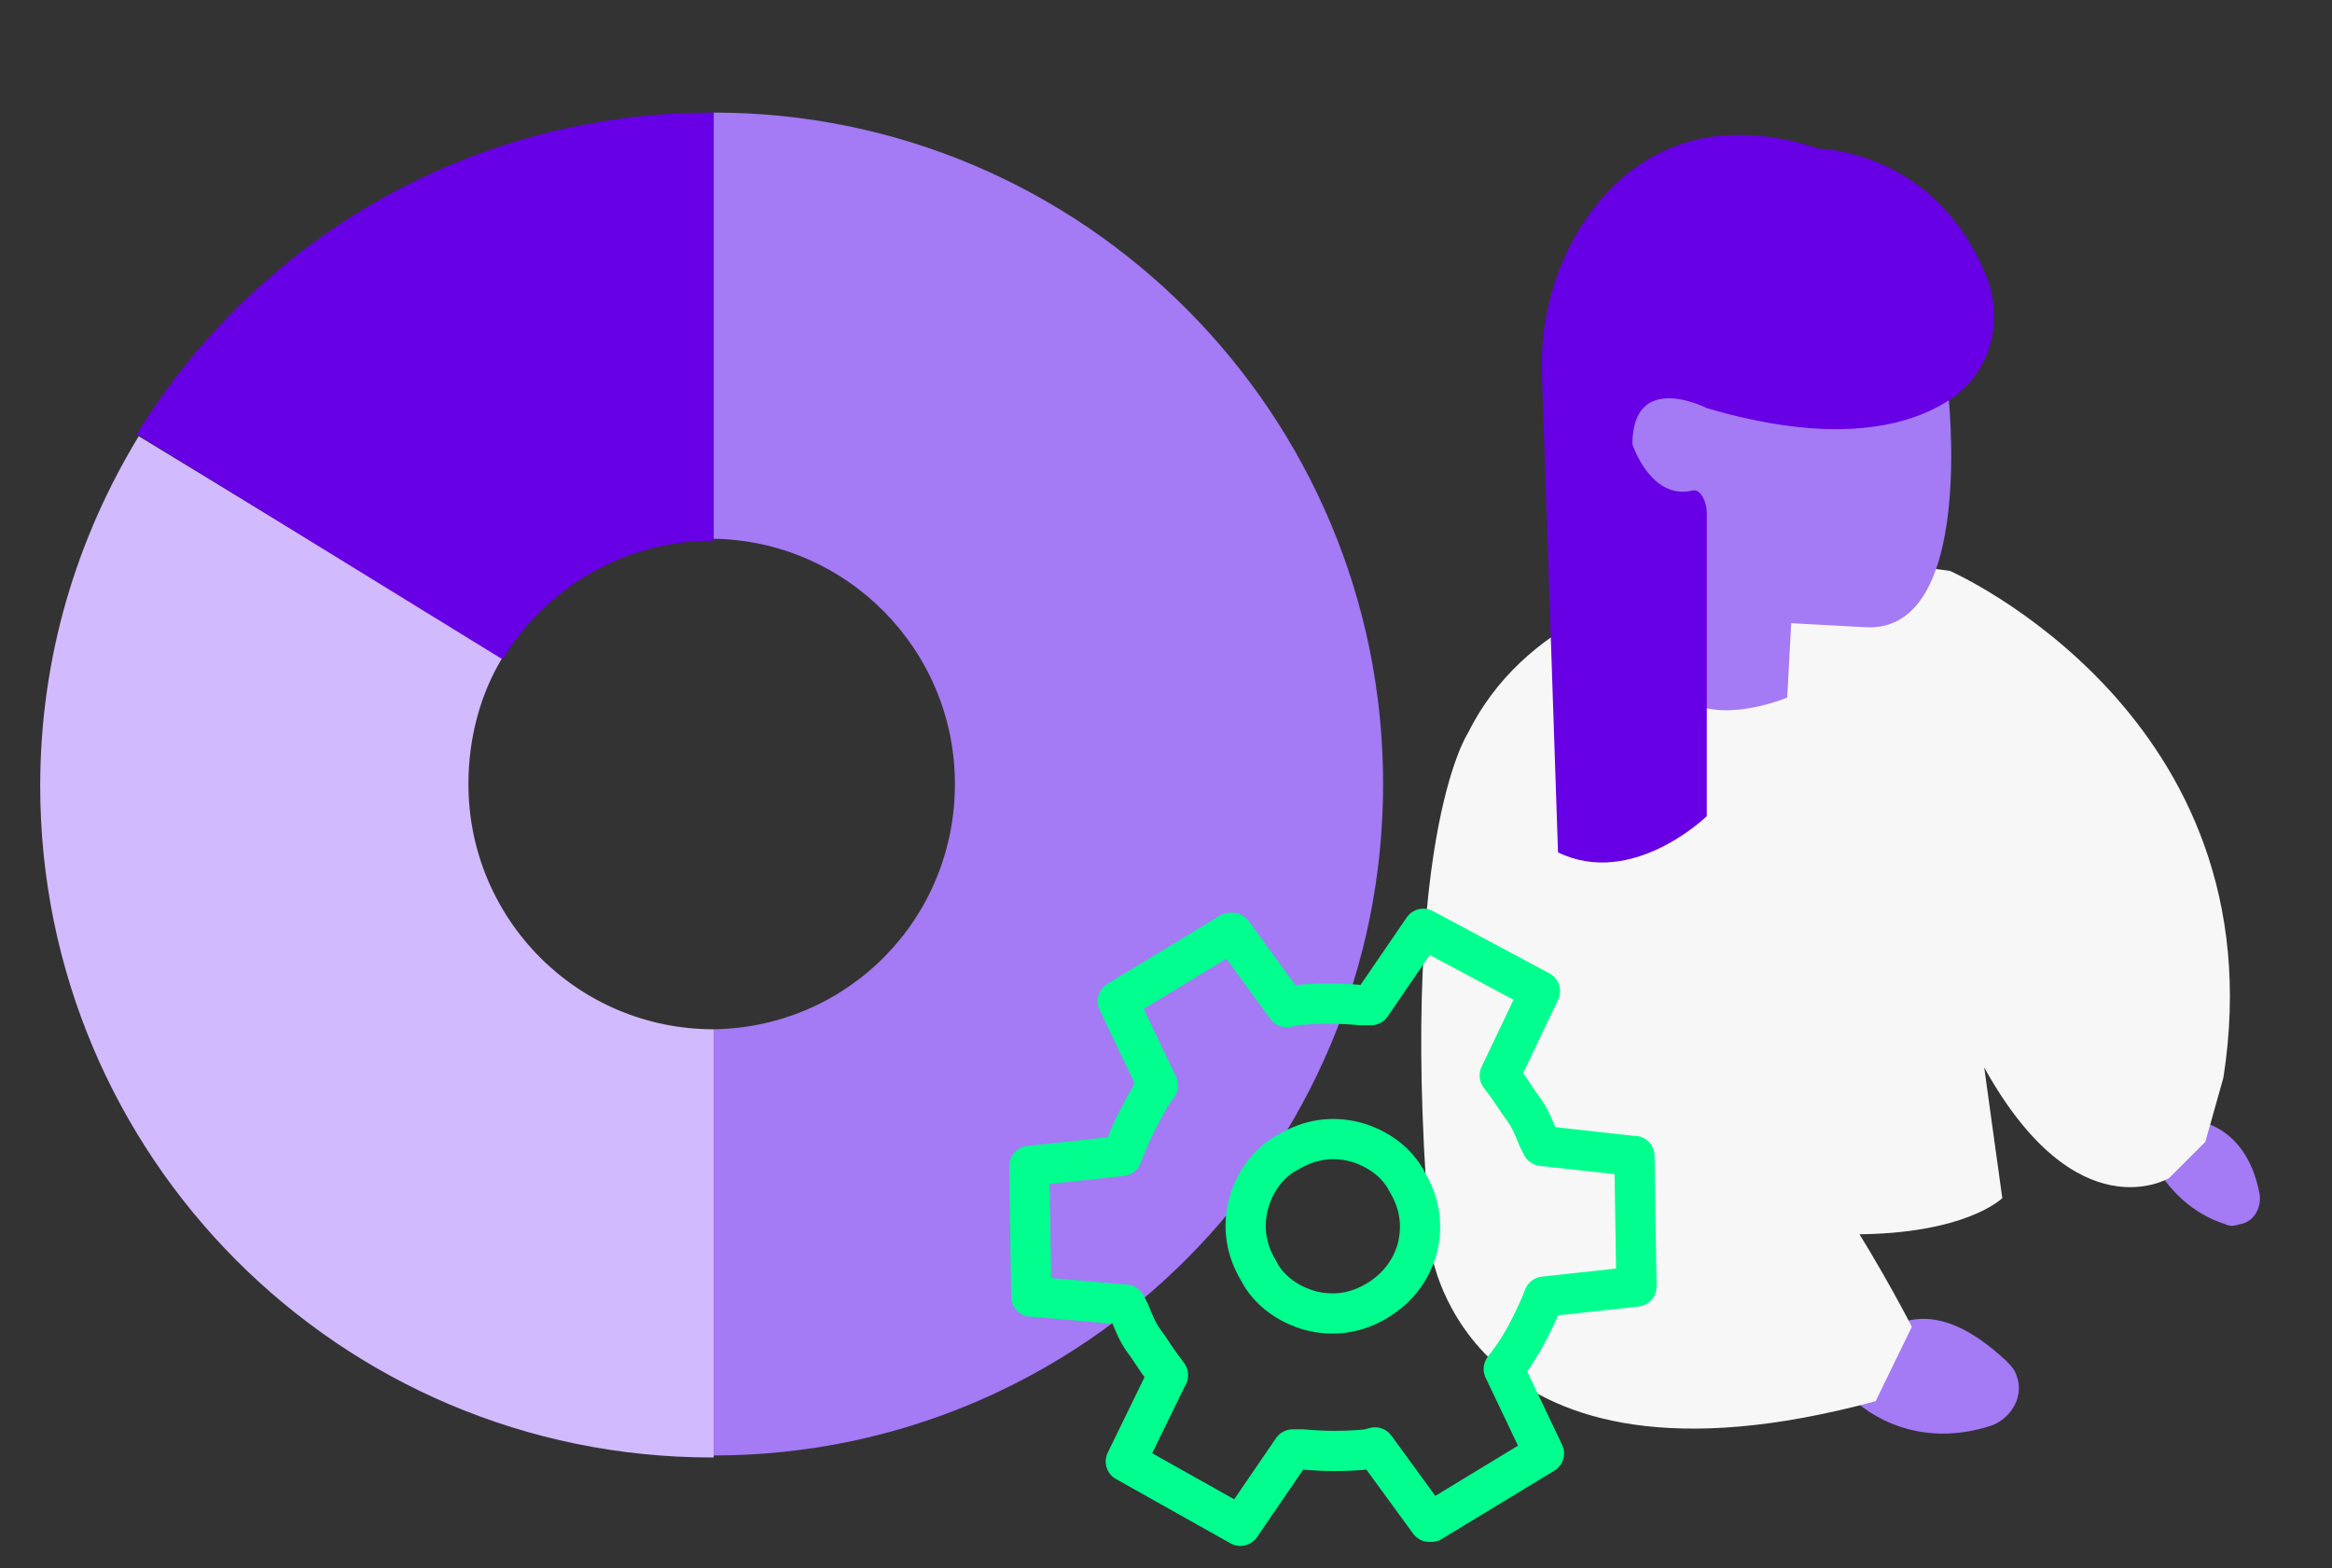 <?xml version="1.0" encoding="utf-8"?>
<!-- Generator: Adobe Illustrator 27.7.0, SVG Export Plug-In . SVG Version: 6.00 Build 0)  -->
<svg version="1.1" xmlns="http://www.w3.org/2000/svg" xmlns:xlink="http://www.w3.org/1999/xlink" x="0px" y="0px"
	 viewBox="0 0 116 78" style="enable-background:new 0 0 116 78;" xml:space="preserve">
<rect x="0" y="0" width="116" height="78" fill="#333333" stroke="none"/>
<style type="text/css">
	.st0{fill:#6700E4;}
	.st1{opacity:0.25;}
	.st2{fill:#FFFFFF;}
	.st3{fill:none;stroke:#D2BAFF;stroke-width:3.232;stroke-linecap:round;stroke-miterlimit:10;}
	.st4{fill:none;stroke:#00FF8E;stroke-width:3.232;stroke-linecap:round;stroke-miterlimit:10;}
	.st5{fill:none;stroke:#6700E4;stroke-width:3.232;stroke-linecap:round;stroke-miterlimit:10;}
	.st6{fill:#6700E4;stroke:#6700E4;stroke-width:2.155;stroke-linecap:round;stroke-linejoin:round;stroke-miterlimit:10;}
	.st7{fill:none;stroke:#A47AF5;stroke-width:2.155;stroke-linecap:round;stroke-miterlimit:10;}
	.st8{fill:none;stroke:#D2BAFF;stroke-width:2.155;stroke-linecap:round;stroke-miterlimit:10;}
	.st9{fill:#F7F7F7;}
	.st10{fill:none;stroke:#A47AF5;stroke-width:3;stroke-linecap:round;stroke-miterlimit:10;}
	.st11{fill:none;stroke:#D2BAFF;stroke-linecap:round;stroke-miterlimit:10;}
	.st12{fill:none;stroke:#00FF8E;stroke-linecap:round;stroke-linejoin:round;stroke-miterlimit:10;}
	.st13{fill:none;stroke:#6700E4;stroke-width:3;stroke-linecap:round;stroke-miterlimit:10;}
	.st14{fill:none;stroke:#00FF8E;stroke-width:3;stroke-miterlimit:10;}
	.st15{fill:none;stroke:#00FF8E;stroke-miterlimit:10;}
	.st16{fill:none;stroke:#00FF8E;stroke-width:5;stroke-linecap:round;stroke-miterlimit:10;}
	.st17{fill:none;stroke:#D2BAFF;stroke-width:3;stroke-linecap:round;stroke-miterlimit:10;}
	.st18{fill:none;stroke:#00FF8E;stroke-width:3;stroke-linecap:round;stroke-miterlimit:10;}
	.st19{fill:#F7F7F7;stroke:#F7F7F7;stroke-width:2.069;stroke-linecap:round;stroke-linejoin:round;stroke-miterlimit:10;}
	.st20{fill:#A47AF5;}
	.st21{fill:#D2BAFF;stroke:#D2BAFF;stroke-width:1.034;stroke-miterlimit:10;}
	.st22{fill:#D2BAFF;}
	.st23{fill:none;stroke:#6700E4;stroke-width:3.103;stroke-linecap:round;stroke-miterlimit:10;}
	.st24{fill:none;stroke:#00FF8E;stroke-width:2;stroke-linecap:round;stroke-miterlimit:10;}
	.st25{fill:none;stroke:#00FF8E;stroke-width:2;stroke-linecap:round;stroke-linejoin:round;stroke-miterlimit:10;}
	.st26{fill:#D2BAFF;stroke:#D2BAFF;stroke-width:2.069;stroke-linecap:round;stroke-linejoin:round;stroke-miterlimit:10;}
	.st27{fill:none;stroke:#6700E4;stroke-width:2;stroke-linecap:round;stroke-miterlimit:10;}
	.st28{fill:none;stroke:#6700E4;stroke-width:2;stroke-linecap:round;stroke-linejoin:round;stroke-miterlimit:10;}
	.st29{fill:#6700E4;stroke:#6700E4;stroke-width:3.146;stroke-linecap:round;stroke-linejoin:round;stroke-miterlimit:10;}
	.st30{fill:#D2BAFF;stroke:#D2BAFF;stroke-miterlimit:10;}
	.st31{fill:none;stroke:#D2BAFF;stroke-width:9;stroke-linecap:round;stroke-linejoin:round;stroke-miterlimit:10;}
	.st32{fill:none;stroke:#430099;stroke-width:9;stroke-linecap:round;stroke-miterlimit:10;}
	.st33{fill:none;stroke:#6700E4;stroke-width:9;stroke-linecap:round;stroke-miterlimit:10;}
	.st34{fill:none;stroke:#A47AF5;stroke-width:9;stroke-linecap:round;stroke-linejoin:round;stroke-miterlimit:10;}
	.st35{fill:none;stroke:#D2BAFF;stroke-width:3.266;stroke-linecap:round;stroke-miterlimit:10;}
	.st36{fill:none;stroke:#6700E4;stroke-width:4;stroke-linecap:round;stroke-miterlimit:10;}
	.st37{fill:#D2BAFF;stroke:#D2BAFF;stroke-width:2.177;stroke-linecap:round;stroke-linejoin:round;stroke-miterlimit:10;}
	.st38{clip-path:url(#SVGID_00000065044449169114070810000010306591280153723297_);}
	.st39{fill:#6700E4;stroke:#6700E4;stroke-width:2.177;stroke-miterlimit:10;}
	.st40{fill:#FFFFFF;stroke:#6700E4;stroke-width:2.177;stroke-miterlimit:10;}
	.st41{fill:#F7F7F7;stroke:#F7F7F7;stroke-width:2.177;stroke-linecap:round;stroke-linejoin:round;stroke-miterlimit:10;}
	.st42{fill:none;stroke:#D2BAFF;stroke-width:2;stroke-linecap:round;stroke-miterlimit:10;}
	.st43{fill:none;stroke:#00FF8E;stroke-width:4;stroke-linecap:round;stroke-miterlimit:10;}
	.st44{fill:none;stroke:#A47AF5;stroke-width:3.266;stroke-linecap:round;stroke-miterlimit:10;}
	.st45{fill:none;stroke:#00FF8E;stroke-width:3;stroke-linecap:round;stroke-linejoin:round;stroke-miterlimit:10;}
	.st46{fill:#CEA5FA;}
	.st47{fill:#FFFFFF;stroke:#6700E4;stroke-width:2;stroke-linejoin:round;stroke-miterlimit:10;}
	.st48{fill:#430099;}
	.st49{fill:#D2BAFF;stroke:#D2BAFF;stroke-width:2.013;stroke-linecap:round;stroke-linejoin:round;stroke-miterlimit:10;}
	.st50{fill:none;stroke:#F7F7F7;stroke-width:2;stroke-linecap:round;stroke-linejoin:round;stroke-miterlimit:10;}
	.st51{fill:none;stroke:#F7F7F7;stroke-linecap:round;stroke-linejoin:round;stroke-miterlimit:10;}
	.st52{fill:#F7F7F7;stroke:#F7F7F7;stroke-linecap:round;stroke-linejoin:round;stroke-miterlimit:10;}
	.st53{fill:none;stroke:#A47AF5;stroke-linecap:round;stroke-linejoin:round;stroke-miterlimit:10;}
	.st54{fill:none;stroke:#D2BAFF;stroke-linecap:round;stroke-linejoin:round;stroke-miterlimit:10;}
	.st55{fill:#6700E4;stroke:#6700E4;stroke-width:2;stroke-linecap:round;stroke-linejoin:round;stroke-miterlimit:10;}
	.st56{fill:#00FF8E;}
	.st57{fill:none;stroke:#6700E4;stroke-width:1.006;stroke-linecap:round;stroke-linejoin:round;stroke-miterlimit:10;}
	.st58{fill:none;stroke:#A47AF5;stroke-width:1.006;stroke-linecap:round;stroke-linejoin:round;stroke-miterlimit:10;}
	.st59{fill:#00FF8E;stroke:#00FF8E;stroke-width:0.89;stroke-miterlimit:10;}
	.st60{opacity:0.3;fill:#A47AF5;}
	.st61{fill:none;stroke:#6700E4;stroke-width:2.143;stroke-linecap:round;stroke-linejoin:round;stroke-miterlimit:10;}
	.st62{fill:none;stroke:#6700E4;stroke-width:3.215;stroke-linecap:round;stroke-linejoin:round;stroke-miterlimit:10;}
	.st63{fill:#F5F5F5;stroke:#F5F5F5;stroke-width:2;stroke-linecap:round;stroke-linejoin:round;}
	.st64{fill:none;stroke:#D0B8FF;stroke-width:3;stroke-linecap:round;stroke-miterlimit:10;}
	.st65{fill:#A279F3;stroke:#A279F3;stroke-linecap:round;stroke-linejoin:round;}
	.st66{fill:none;stroke:#D2BAFF;stroke-width:5;stroke-miterlimit:10;}
	.st67{fill:#A47AF5;stroke:#FFFFFF;stroke-width:3;stroke-linecap:round;stroke-linejoin:round;stroke-miterlimit:10;}
	.st68{fill:#6700E4;stroke:#6700E4;stroke-width:0.916;stroke-linecap:round;stroke-miterlimit:10;}
	.st69{fill:none;stroke:#6700E4;stroke-width:5;stroke-linecap:round;stroke-miterlimit:10;}
	.st70{fill:#00FF8E;stroke:#00FF8E;stroke-width:0.5;stroke-miterlimit:10;}
	.st71{fill:#D2BAFF;stroke:#D2BAFF;stroke-width:2.155;stroke-linecap:round;stroke-linejoin:round;stroke-miterlimit:10;}
	.st72{fill:#A47AF5;stroke:#A47AF5;stroke-width:2.155;stroke-linecap:round;stroke-linejoin:round;stroke-miterlimit:10;}
	.st73{fill:#430099;stroke:#430099;stroke-miterlimit:10;}
	.st74{fill:#E5E5E5;stroke:#D2BAFF;stroke-width:0.5;stroke-miterlimit:10;}
	.st75{fill:#E5E5E5;}
	.st76{fill:none;stroke:#E5E5E5;stroke-miterlimit:10;}
	.st77{fill:none;stroke:#E5E5E5;stroke-width:2;stroke-linecap:round;stroke-miterlimit:10;}
	.st78{fill:none;stroke:#A47AF5;stroke-width:3;stroke-linecap:round;stroke-linejoin:round;stroke-miterlimit:10;}
	.st79{fill:#00FF8E;stroke:#00FF8E;stroke-width:1.129;stroke-linecap:round;stroke-linejoin:round;stroke-miterlimit:10;}
	.st80{display:none;}
	.st81{display:inline;fill:none;stroke:#00FF8E;stroke-width:3;stroke-linecap:round;stroke-miterlimit:10;}
	.st82{display:inline;fill:none;stroke:#00FF8E;stroke-width:2;stroke-linecap:round;stroke-linejoin:round;stroke-miterlimit:10;}
	.st83{display:inline;}
	.st84{fill:none;stroke:#CBCBCB;stroke-miterlimit:10;}
	.st85{fill:#A47AF5;stroke:#A47AF5;stroke-width:2;stroke-linecap:round;stroke-linejoin:round;stroke-miterlimit:10;}
	.st86{fill:none;stroke:#00FF8E;stroke-width:2.155;stroke-linecap:round;stroke-miterlimit:10;}
	.st87{fill:none;stroke:#F7F7F7;stroke-width:2.155;stroke-linecap:round;stroke-miterlimit:10;}
	.st88{fill:#6700E4;stroke:#6700E4;stroke-width:0.75;stroke-linecap:round;stroke-miterlimit:10;}
	.st89{fill:none;stroke:#F7F7F7;stroke-width:0.75;stroke-linecap:round;stroke-miterlimit:10;}
	.st90{fill:#D2BAFF;stroke:#D2BAFF;stroke-width:2;stroke-linecap:round;stroke-linejoin:round;stroke-miterlimit:10;}
	.st91{clip-path:url(#SVGID_00000000207686555235605210000011501257583888277949_);}
	.st92{fill:#F7F7F7;stroke:#F7F7F7;stroke-miterlimit:10;}
	.st93{fill:#F7F7F7;stroke:#F7F7F7;stroke-width:2;stroke-linecap:round;stroke-linejoin:round;stroke-miterlimit:10;}
	.st94{fill:none;stroke:#6700E4;stroke-width:8;stroke-linecap:round;stroke-linejoin:round;stroke-miterlimit:10;}
	.st95{fill:none;stroke:#00FF8E;stroke-width:2;stroke-miterlimit:10;}
	.st96{clip-path:url(#SVGID_00000031910351926955424610000011077215795664202118_);}
	
		.st97{clip-path:url(#SVGID_00000031910351926955424610000011077215795664202118_);fill:none;stroke:#00FF8E;stroke-width:5;stroke-linecap:round;stroke-miterlimit:10;}
	.st98{display:inline;fill:#6700E4;}
	.st99{fill:#F7F7F7;stroke:#D2BAFF;stroke-width:3.146;stroke-linecap:round;stroke-linejoin:round;stroke-miterlimit:10;}
	.st100{clip-path:url(#SVGID_00000089549481814930449900000001978035516190496917_);}
	.st101{clip-path:url(#SVGID_00000034077184968596711040000016645049006289106620_);}
	
		.st102{clip-path:url(#SVGID_00000034077184968596711040000016645049006289106620_);fill:none;stroke:#00FF8E;stroke-width:5;stroke-linecap:round;stroke-miterlimit:10;}
	.st103{fill:#6700E4;stroke:#6700E4;stroke-linecap:round;stroke-linejoin:round;}
	.st104{fill:#D2BAFF;stroke:#D2BAFF;stroke-width:2;stroke-linecap:round;stroke-linejoin:round;}
	.st105{fill:#F5F5F5;stroke:#A47AF5;stroke-width:2;stroke-linecap:round;stroke-linejoin:round;}
	.st106{fill:none;stroke:#FFFFFF;stroke-width:2;stroke-linecap:round;stroke-linejoin:round;stroke-miterlimit:10;}
	.st107{fill:#A47AF5;stroke:#A47AF5;stroke-miterlimit:10;}
	.st108{clip-path:url(#SVGID_00000014606717201357984870000015717197645069550730_);fill:#FFFFFF;}
	.st109{clip-path:url(#SVGID_00000014606717201357984870000015717197645069550730_);}
	.st110{fill:#D2BAFF;stroke:#D2BAFF;stroke-width:2.218;stroke-linecap:round;stroke-linejoin:round;stroke-miterlimit:10;}
	.st111{fill:#6700E4;stroke:#6700E4;stroke-width:2.218;stroke-linecap:round;stroke-linejoin:round;stroke-miterlimit:10;}
	.st112{fill:#6700E4;stroke:#6700E4;stroke-width:2;stroke-miterlimit:10;}
	.st113{fill:#FFFFFF;stroke:#6700E4;stroke-width:2;stroke-miterlimit:10;}
	.st114{fill:none;stroke:#6700E4;stroke-width:3;stroke-linecap:round;stroke-linejoin:round;stroke-miterlimit:10;}
	.st115{clip-path:url(#SVGID_00000092419660340494995220000012650756651380944806_);}
	.st116{fill:#00FF8E;stroke:#00FF8E;stroke-linecap:round;stroke-miterlimit:10;}
	.st117{fill:none;stroke:#F7F7F7;stroke-miterlimit:10;}
	.st118{fill:none;stroke:#A47AF5;stroke-width:2;stroke-linecap:round;stroke-linejoin:round;stroke-miterlimit:10;}
	.st119{fill:none;stroke:#A47AF5;stroke-width:2;stroke-linecap:round;stroke-miterlimit:10;}
	.st120{clip-path:url(#SVGID_00000003088201072055944590000015944589346446965890_);}
	.st121{clip-path:url(#SVGID_00000124151509528090767010000005004930754774273171_);}
</style>
<g id="Layer_2">
</g>
<g id="Layer_1">
	<g>
		<path class="st20" d="M68.8,39c0,18.4-14.9,33.4-33.3,33.4V51.2c6.7-0.1,12-5.5,12-12.2c0-6.7-5.4-12.1-12-12.2V5.6
			C53.9,5.6,68.8,20.6,68.8,39z"/>
		<path class="st22" d="M35.5,51.2v21.3h-0.1c-18.5,0-33.4-15-33.4-33.4c0-6.4,1.8-12.3,4.9-17.4L25,32.7c-1.1,1.8-1.7,4-1.7,6.3
			c0,6.7,5.4,12.2,12.2,12.2H35.5z"/>
		<path class="st0" d="M35.5,5.6v21.3h-0.1c-4.4,0-8.3,2.4-10.4,5.9L6.8,21.6c5.9-9.6,16.5-16,28.6-16H35.5z"/>
	</g>
	<g>
		<path class="st20" d="M100.3,68.4c0.4,1-0.2,2.1-1.2,2.5c-4.2,1.4-6.8-1.2-6.8-1.2l1.8-3.7c2.1-1.1,4.2,0.3,5.7,1.7
			C100,67.9,100.2,68.1,100.3,68.4z"/>
		<path class="st20" d="M107,57.6c0.8,1.6,2.1,2.8,3.7,3.3c0.2,0.1,0.4,0.1,0.7,0c0.7-0.1,1.1-0.8,1-1.5c-0.7-3.7-3.5-3.7-3.5-3.7
			L107,57.6z"/>
		<path class="st9" d="M84,51.2c5.5,3.7,11.1,14.8,11.1,14.8l-1.8,3.7c-20.3,5.5-22.1-7.4-22.1-7.4c-1.8-20.3,1.8-25.8,1.8-25.8
			C78.5,25.4,97,28.4,97,28.4s16.4,7.2,13.6,25.2l-0.9,3.2l-1.8,1.8c0,0-4.6,2.8-9.2-5.5l0.9,6.5c0,0-1.8,1.8-7.4,1.8"/>
		<path class="st20" d="M88.3,14.3l-9.5,5l1.5,5.7l3.1,9.4c1.7,1.9,5.5,0.3,5.5,0.3l0.2-3.7l3.7,0.2c5.5,0.3,4.1-11.7,4.1-11.7
			L88.3,14.3z"/>
		<path class="st0" d="M90.5,7.4c-5.5-1.8-9,0.2-11.1,2.8c-1.9,2.4-2.8,5.4-2.7,8.4l0.8,23.8c3.7,1.8,7.4-1.8,7.4-1.8V25.5
			c0-0.5-0.3-1.2-0.7-1.1c-2.1,0.5-3-2.3-3-2.3c0-3.7,3.7-1.8,3.7-1.8c6.1,1.8,9.8,1,11.9-0.3c2.2-1.3,3-4.1,1.9-6.5
			C96.1,7.4,90.4,7.4,90.5,7.4z"/>
		<path class="st117" d="M79.5,50.3c0,0,5.1-0.8,12.8,11"/>
		<path class="st117" d="M98.7,53c0,0,1.7-6.9-1.6-12.6"/>
	</g>
	<path class="st25" d="M76.6,49.3l-5.8-3.1L68.2,50l-0.5,0c-1.1-0.1-2.1-0.1-3.2,0l-0.5,0.1l-2.7-3.7c0,0,0,0-0.1,0l-5.6,3.4l2,4.2
		l-0.3,0.4C56.9,55.1,56.4,56,56,57l-0.2,0.5l-4.6,0.5c0,0,0,0,0,0l0.1,6.5c0,0,0,0,0,0c0,0,0,0,0.1,0l4.6,0.4l0.2,0.4
		c0.2,0.5,0.4,1,0.7,1.4c0.3,0.4,0.6,0.9,0.9,1.3l0,0l0.3,0.4l-0.2,0.4L56,72.7l0,0l5.7,3.2l2.6-3.8l0.5,0c1.1,0.1,2.1,0.1,3.2,0
		l0.4-0.1l2.7,3.7c0,0,0,0,0.1,0l5.6-3.4l-2-4.2l0.3-0.4c0.6-0.8,1.1-1.8,1.5-2.7l0.2-0.5l4.6-0.5l0,0l-0.1-6.5c0,0,0,0-0.1,0
		l-4.5-0.5l-0.2-0.4c-0.2-0.5-0.4-1-0.7-1.4c-0.3-0.4-0.6-0.9-0.9-1.3l0,0l-0.3-0.4L76.6,49.3C76.6,49.3,76.6,49.3,76.6,49.3z
		 M68.5,64.7c-1,0.6-2.1,0.8-3.3,0.5c-1.1-0.3-2.1-1-2.6-2c-0.6-1-0.8-2.1-0.5-3.3c0.3-1.1,1-2.1,2-2.6c1-0.6,2.1-0.8,3.3-0.5
		c1.1,0.3,2.1,1,2.6,2c0.6,1,0.8,2.1,0.5,3.3C70.2,63.2,69.5,64.1,68.5,64.7z"/>
</g>
</svg>
